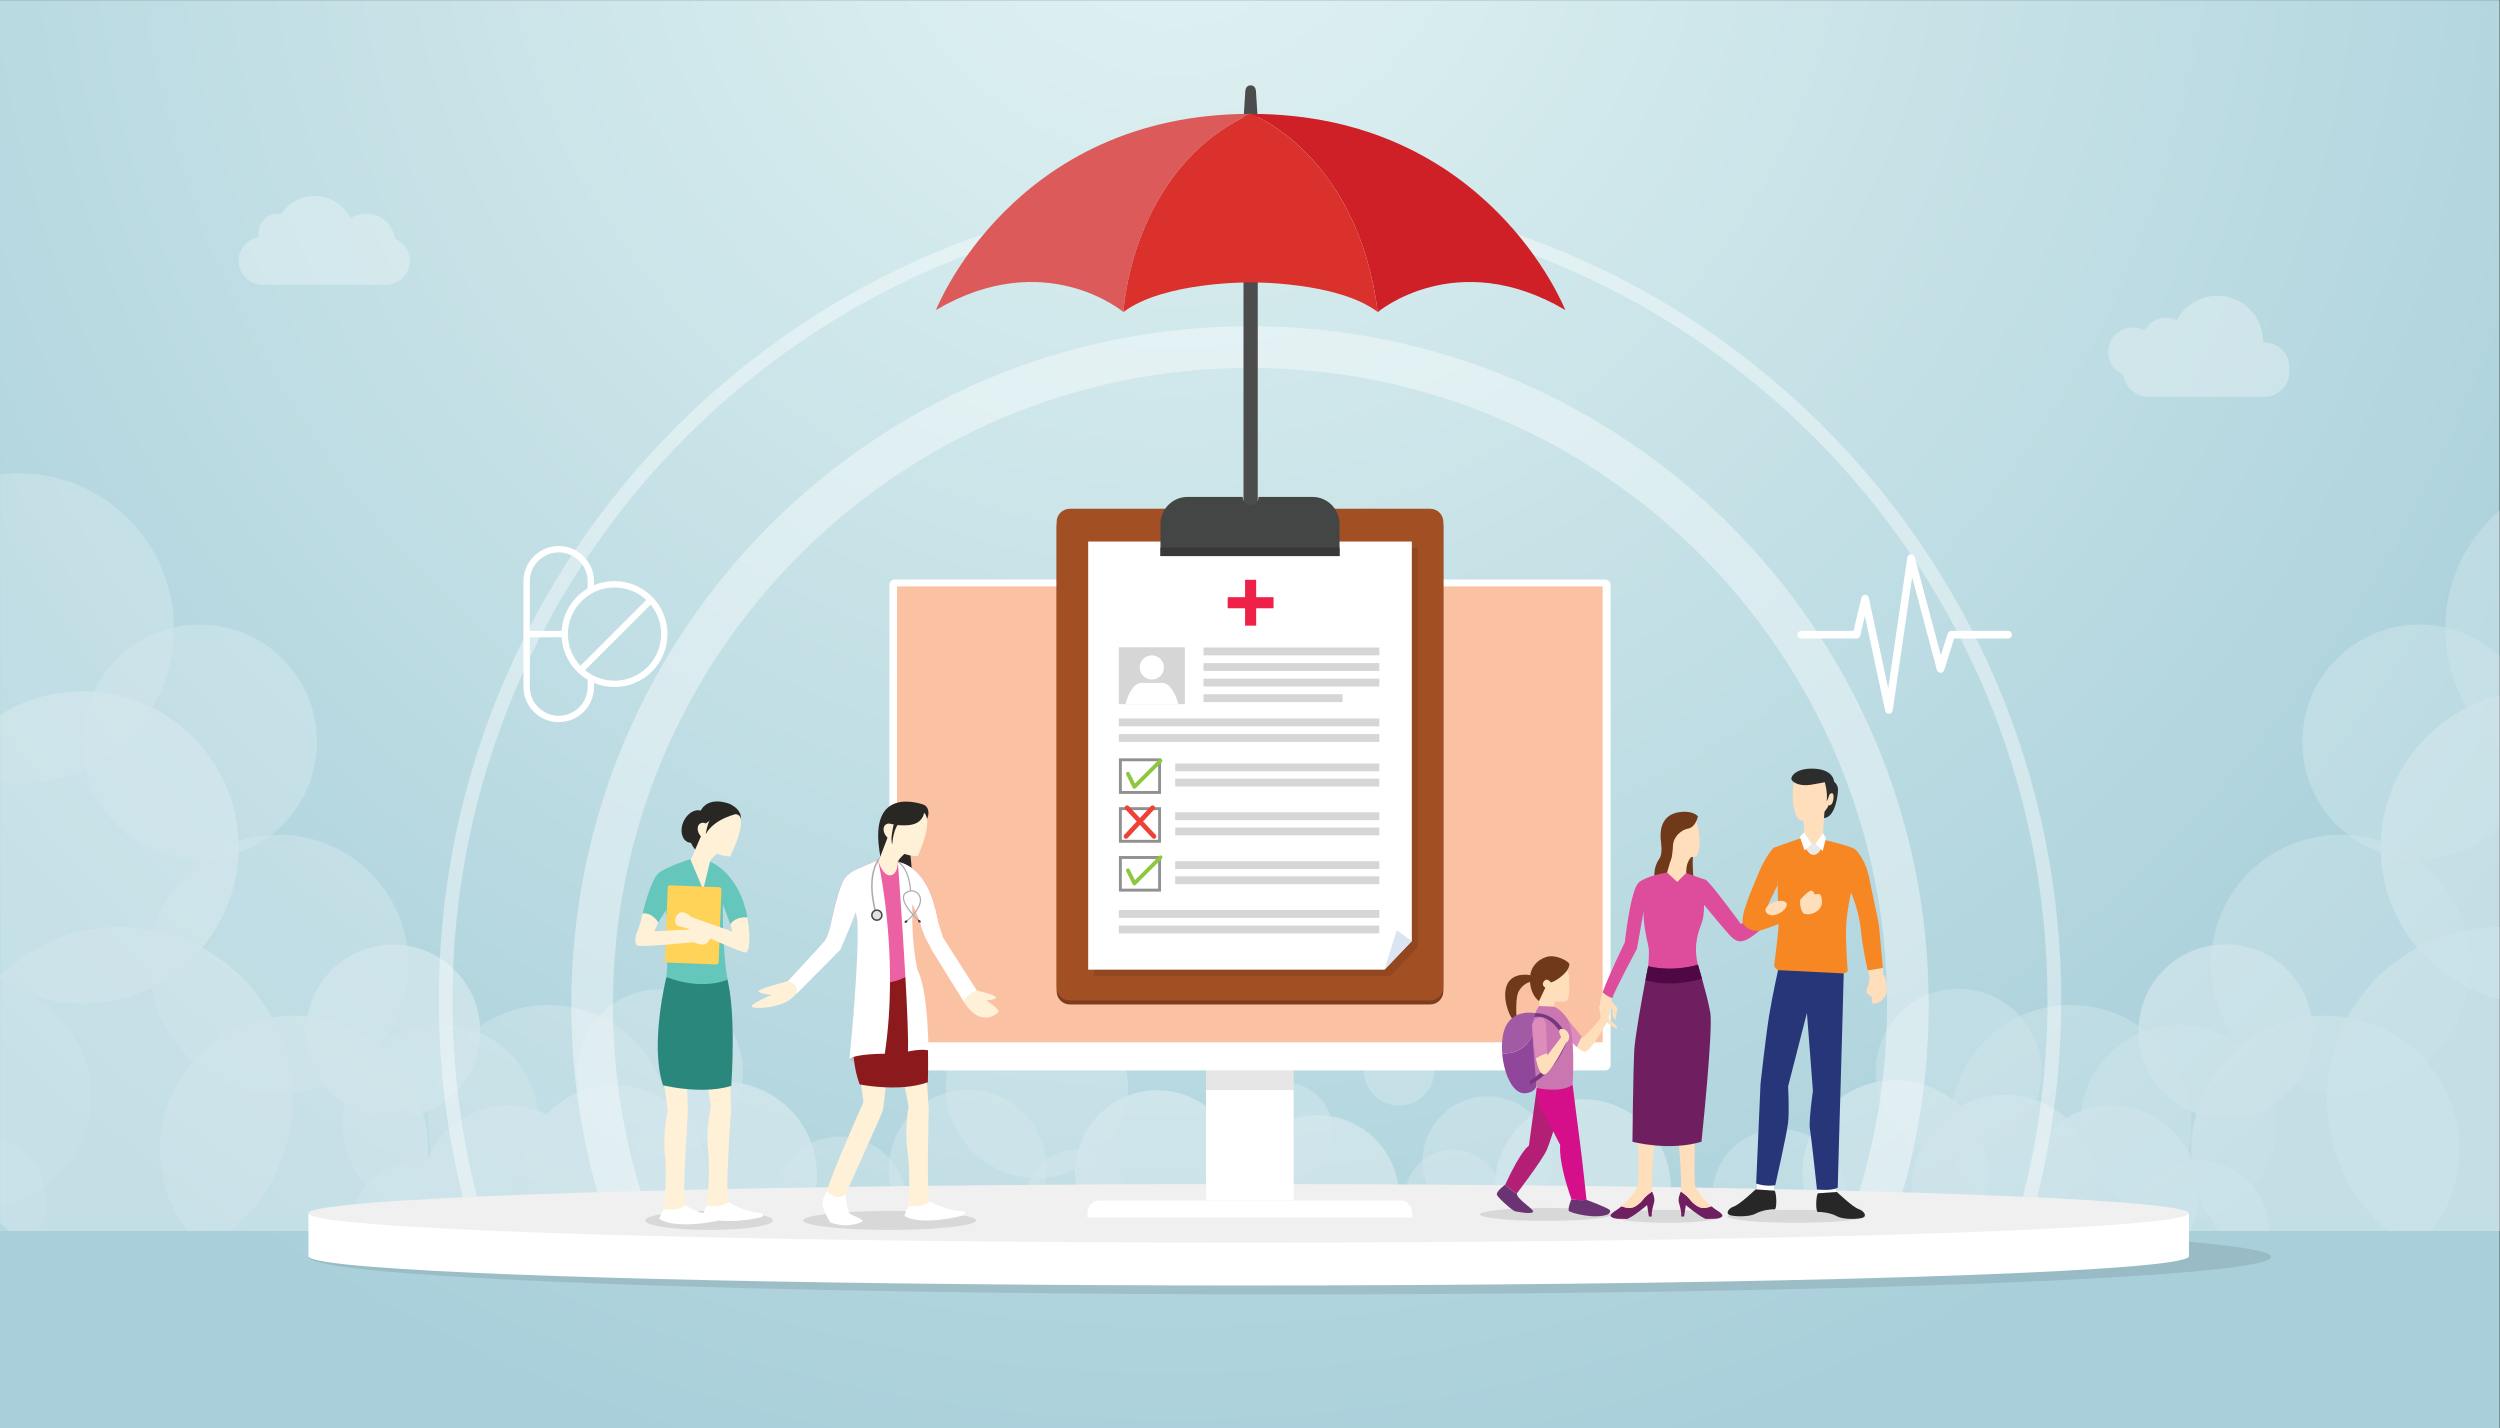 <svg xml:space="preserve" style="enable-background:new 0 0 3999.992 2285.33;" viewBox="0 0 3999.992 2285.33" y="0px" x="0px" xmlns:xlink="http://www.w3.org/1999/xlink" xmlns="http://www.w3.org/2000/svg" version="1.1">
<rect x="0" y="0" width="3999.992" height="2285.33" fill="#333333" stroke="none"/>
<g id="Layer_2">
	<g>
		
			<radialGradient gradientUnits="userSpaceOnUse" gradientTransform="matrix(1 0 0 1 0 0.026)" r="2684.176" cy="-225.851" cx="1878.736" id="SVGID_1_">
			<stop style="stop-color:#E2F3F3" offset="0"></stop>
			<stop style="stop-color:#A8CFDA" offset="1"></stop>
		</radialGradient>
		<rect height="2285.158" width="3999.338" style="fill:url(#SVGID_1_);" y="0.216" x="-0.001"></rect>
		<g style="opacity:0.4;">
			<g>
				<path d="M278.337,1005.843c0,46.233-12.619,89.513-34.611,126.595
					c-25.051,42.26-62.275,76.455-106.839,97.772c-32.444,15.518-68.782,24.21-107.146,24.21c-9.966,0-19.799-0.587-29.458-1.733
					V759c9.659-1.146,19.492-1.733,29.458-1.733c136.643,0,247.536,110.23,248.582,246.617
					C278.337,1004.537,278.337,1005.19,278.337,1005.843z" style="opacity:0.5;fill:#FFFFFF;"></path>
				<path d="M381.716,1355.871c0,2.78-0.047,5.546-0.14,8.305
					c-1.887,57.845-23.445,110.71-58.203,152.138c-22.198,26.476-49.796,48.28-81.094,63.711
					c-33.284,16.431-70.762,25.656-110.392,25.656c-28.151,0-55.216-4.659-80.467-13.245c-11.846-4.026-23.285-8.912-34.251-14.598
					c-5.766-2.979-11.399-6.179-16.885-9.592v-424.751c38.217-23.73,83.307-37.435,131.604-37.435c6.053,0,12.059,0.213,18.005,0.64
					c33.544,2.386,65.255,11.398,93.833,25.736c79.054,39.634,134.157,119.982,137.797,213.542
					C381.65,1349.259,381.716,1352.559,381.716,1355.871z" style="opacity:0.8;fill:#FFFFFF;"></path>
				<ellipse ry="187.665" rx="187.679" cy="1187.003" cx="319.565" style="opacity:0.5;fill:#FFFFFF;"></ellipse>
				<ellipse ry="207.149" rx="207.164" cy="1542.859" cx="446.119" style="opacity:0.5;fill:#FFFFFF;"></ellipse>
				<path d="M145.453,1751.88c0,60.218-29.231,113.616-74.275,146.772
					c-20.719,15.258-44.783,26.229-70.895,31.609v-356.761c5.733,1.18,11.366,2.633,16.885,4.339
					c11.992,3.706,23.458,8.619,34.251,14.598C107.49,1623.485,145.453,1683.25,145.453,1751.88z" style="opacity:0.5;fill:#FFFFFF;"></path>
				<path d="M467.865,1758.693c0,84.634-38.177,160.348-98.246,210.875H15.18
					c-5.126-4.302-10.097-8.799-14.897-13.473v-394.81c49.623-48.299,117.4-78.04,192.114-78.04c18.4,0,36.377,1.806,53.771,5.245
					c27.417,5.428,53.371,14.919,77.206,27.821c47.188,25.552,86.068,64.469,111.571,111.689v0.006
					c19.549,36.186,31.223,77.246,32.743,120.894C467.802,1752.145,467.865,1755.414,467.865,1758.693z" style="opacity:0.8;fill:#FFFFFF;"></path>
				<path d="M74.043,1922.909c0,16.787-4,32.643-11.109,46.659H0.283v-145.72
					c35.046,10.456,62.291,39.003,70.897,74.8C73.054,1906.431,74.043,1914.556,74.043,1922.909z" style="opacity:0.5;fill:#FFFFFF;"></path>
				<path d="M684.819,1839.522c0,4.548-0.143,9.062-0.423,13.542
					c-0.091,1.531-0.206,3.057-0.337,4.577c-1.526,18.273-5.343,35.889-11.166,52.567c-4.314,12.359-9.726,24.198-16.12,35.409
					c-4.766,8.354-10.074,16.353-15.886,23.953H299.854c-27.56-36.072-43.931-81.148-43.931-130.047
					c0-54.133,20.063-103.575,53.16-141.309c31.92-36.414,75.983-61.915,125.863-70.212c11.52-1.914,23.354-2.908,35.423-2.908
					c7.343,0,14.606,0.371,21.76,1.091c43.229,4.354,82.668,21.547,114.446,47.711c0.103,0.08,0.2,0.16,0.303,0.246
					c33.229,27.449,58.04,64.715,69.994,107.358C682.054,1799.953,684.819,1819.415,684.819,1839.522z" style="opacity:0.8;fill:#FFFFFF;"></path>
				
					<ellipse ry="156.752" rx="156.764" cy="1796.412" cx="704.974" style="opacity:0.5;fill:#FFFFFF;" transform="matrix(1 -0.001 0.001 1 -1.883 0.74)"></ellipse>
				
					<ellipse ry="139.325" rx="139.336" cy="1650.493" cx="629.349" style="opacity:0.8;fill:#FFFFFF;" transform="matrix(1 -0.001 0.001 1 -1.955 0.747)"></ellipse>
				<path d="M1070.893,1800.919c0,15.947-1.937,31.449-5.583,46.271
					c-7.989,32.478-24.2,61.721-46.303,85.399c-13.663,14.639-29.571,27.146-47.177,36.98H785.379c0,0.274,0,0.548-0.006,0.823
					c-0.497-0.274-0.994-0.549-1.491-0.823c-11.811-6.594-22.863-14.399-32.977-23.244c-26.366-23.027-46.411-53.116-57.189-87.313
					c-1.674-5.314-3.126-10.725-4.343-16.227c-2.983-13.479-4.554-27.489-4.554-41.865c0-7.845,0.469-15.587,1.383-23.187v-0.006
					c6.234-52.087,33.211-97.792,72.434-128.636c3.183-2.497,6.446-4.902,9.789-7.205c31.097-21.438,68.794-33.992,109.428-33.992
					c28.891,0,56.303,6.348,80.909,17.724c54.886,25.37,95.84,75.754,108.234,136.527v0.006
					C1069.55,1774.675,1070.893,1787.64,1070.893,1800.919z" style="opacity:0.5;fill:#FFFFFF;"></path>
				<path d="M1307.064,1879.77c0,33.729-11.217,64.841-30.126,89.799h-237.451
					c-8.48-11.193-15.411-23.627-20.48-36.98c-6.234-16.416-9.646-34.22-9.646-52.819c0-13.53,1.806-26.638,5.189-39.094
					c8.577-31.592,27.297-59.007,52.446-78.531c25.194-19.564,56.846-31.215,91.217-31.215c10.097,0,19.966,1.006,29.497,2.92
					c51.137,10.279,92.794,46.768,110.366,94.85C1303.887,1844.624,1307.064,1861.828,1307.064,1879.77z" style="opacity:0.8;fill:#FFFFFF;"></path>
				<path d="M1131.87,1885.05c0,31.392-9.72,60.515-26.314,84.519H860.482
					c-16.566-23.964-26.28-53.019-26.314-84.348v-0.171c0-32.163,10.206-61.944,27.554-86.285
					c3.92-5.502,8.206-10.725,12.817-15.633c14.789-15.736,32.96-28.249,53.354-36.38c17.051-6.799,35.651-10.542,55.126-10.542
					c31.154,0,60.074,9.571,83.977,25.935v0.006c24.383,16.685,43.549,40.443,54.543,68.315
					C1128.207,1847.367,1131.87,1865.782,1131.87,1885.05z" style="opacity:0.8;fill:#FFFFFF;"></path>
				<path d="M785.379,1969.569c0,0.274,0,0.548-0.006,0.823
					c-0.497-0.274-0.994-0.549-1.491-0.823H560.385c0-27.044,9.549-51.859,25.457-71.263c20.628-25.164,51.96-41.22,87.04-41.22
					c3.263,0,6.491,0.137,9.68,0.411c0.503,0.04,1,0.086,1.497,0.143c3.263,0.314,6.486,0.777,9.657,1.371
					c40.469,7.577,73.303,36.82,86,75.223C783.391,1945.348,785.379,1957.227,785.379,1969.569z" style="opacity:0.8;fill:#FFFFFF;"></path>
				<path d="M952.75,1908.739c0,21.804-4.989,42.437-13.88,60.83H785.379
					c0,0.274,0,0.548-0.006,0.823c-0.497-0.274-0.994-0.549-1.491-0.823h-97.12c-2.874-5.937-5.337-12.108-7.354-18.479
					c-4.097-12.913-6.371-26.644-6.514-40.883c-0.011-0.491-0.011-0.977-0.011-1.468c0-18.09,3.434-35.374,9.68-51.242
					c0.589-1.491,1.2-2.971,1.834-4.434c1.52-3.503,3.183-6.931,4.977-10.279c23.571-44.02,70.011-73.966,123.44-73.966
					c16.771,0,32.851,2.948,47.754,8.365c4.783,1.731,9.446,3.72,13.971,5.948C920.87,1805.936,952.75,1853.612,952.75,1908.739z" style="opacity:0.8;fill:#FFFFFF;"></path>
				
					<ellipse ry="132.477" rx="132.487" cy="1714.997" cx="1056.553" style="opacity:0.5;fill:#FFFFFF;" transform="matrix(1 -0.001 0.001 1 -2.122 1.309)"></ellipse>
				<path d="M1451.384,1926.235c0,7.331-0.731,14.496-2.131,21.416
					c-1.537,7.628-3.886,14.964-6.943,21.918h-197.177c-5.84-13.262-9.08-27.918-9.08-43.334c0-43.139,25.377-80.36,62.023-97.535
					c13.857-6.497,29.326-10.125,45.646-10.125c31.52,0,59.88,13.547,79.571,35.134c15.8,17.33,26.017,39.837,27.806,64.675
					C1451.287,1920.978,1451.384,1923.595,1451.384,1926.235z" style="opacity:0.5;fill:#FFFFFF;"></path>
				<path d="M1525.938,1969.569h-124.143c3.291-19.719,15.76-36.334,32.869-45.311
					c5.103-2.68,10.623-4.68,16.434-5.874c4.126-0.851,8.394-1.297,12.766-1.297
					C1495.064,1917.087,1520.967,1939.788,1525.938,1969.569z" style="opacity:0.5;fill:#FFFFFF;"></path>
			</g>
			<g>
				<path d="M3999.997,816.558v378.571c-20.879-17.791-38.777-38.974-52.843-62.691
					c-21.985-37.081-34.604-80.361-34.604-126.595c0-0.653,0-1.307,0.013-1.96C3913.136,928.861,3946.947,861.758,3999.997,816.558z" style="opacity:0.5;fill:#FFFFFF;"></path>
				<path d="M3947.154,1132.438c16.639-8.345,34.337-14.884,52.843-19.364v485.595
					c-17.965-4.346-35.177-10.638-51.39-18.644c-31.297-15.431-58.896-37.234-81.094-63.711
					c-34.758-41.427-56.316-94.293-58.202-152.131c-0.094-2.76-0.14-5.532-0.14-8.312c0-3.313,0.067-6.612,0.193-9.892
					C3813.003,1252.427,3868.099,1172.079,3947.154,1132.438z" style="opacity:0.8;fill:#FFFFFF;"></path>
				<path d="M3999.997,1050.39v273.226c-33.598,31.655-78.868,51.052-128.677,51.052
					c-1.913,0-3.82-0.027-5.72-0.087c-19.678-0.587-38.59-4.206-56.289-10.399c-18.899-6.612-36.417-16.164-52.01-28.102
					c-44.783-34.295-73.661-88.314-73.661-149.078c0-103.645,84.028-187.665,187.68-187.665c14.173,0,27.978,1.573,41.244,4.546
					C3945.94,1011.369,3975.958,1027.74,3999.997,1050.39z" style="opacity:0.5;fill:#FFFFFF;"></path>
				<ellipse ry="207.149" rx="207.164" cy="1542.859" cx="3744.766" style="opacity:0.5;fill:#FFFFFF;"></ellipse>
				<path d="M3999.999,1483.252v486.317h-178.731c-60.069-50.528-98.246-126.242-98.246-210.875
					c0-3.28,0.063-6.548,0.171-9.793c1.52-43.648,13.2-84.708,32.749-120.894c25.497-47.219,64.383-86.142,111.571-111.694
					c23.84-12.902,49.789-22.398,77.206-27.821h0.006c17.388-3.44,35.366-5.245,53.765-5.245
					C3998.988,1483.246,3999.496,1483.246,3999.999,1483.252z" style="opacity:0.8;fill:#FFFFFF;"></path>
				<path d="M3934.959,1839.522c0,48.899-16.371,93.976-43.932,130.047H3550
					c-5.806-7.599-11.12-15.599-15.88-23.953c-6.4-11.211-11.812-23.05-16.126-35.409c-5.823-16.679-9.64-34.295-11.166-52.567
					c-0.131-1.52-0.246-3.046-0.337-4.577c-0.28-4.48-0.423-8.994-0.423-13.542c0-20.107,2.766-39.568,7.949-58.024
					c11.954-42.643,36.766-79.908,69.994-107.358c0.097-0.086,0.2-0.166,0.303-0.246c31.777-26.164,71.217-43.357,114.446-47.711
					c7.154-0.72,14.411-1.091,21.754-1.091c12.069,0,23.903,0.994,35.428,2.914c49.88,8.291,93.943,33.797,125.863,70.212
					C3914.896,1735.947,3934.959,1785.394,3934.959,1839.522z" style="opacity:0.8;fill:#FFFFFF;"></path>
				
					<ellipse ry="156.764" rx="156.752" cy="1796.412" cx="3485.911" style="opacity:0.5;fill:#FFFFFF;" transform="matrix(0.001 -1 1 0.001 1685.823 5280.427)"></ellipse>
				
					<ellipse ry="139.336" rx="139.325" cy="1650.493" cx="3561.536" style="opacity:0.8;fill:#FFFFFF;" transform="matrix(0.001 -1 1 0.001 1906.844 5210.08)"></ellipse>
				<path d="M3506.068,1800.919c0,14.376-1.571,28.386-4.554,41.865
					c-1.217,5.502-2.669,10.913-4.343,16.227c-10.777,34.197-30.823,64.286-57.194,87.313c-10.114,8.845-21.166,16.65-32.977,23.244
					c-0.491,0.274-0.989,0.548-1.486,0.817c-0.006-0.269-0.006-0.543-0.006-0.817h-186.451
					c-17.948-10.022-34.131-22.821-47.96-37.826c-21.708-23.524-37.628-52.459-45.526-84.554
					c-3.646-14.822-5.583-30.323-5.583-46.271c0-7.16,0.389-14.228,1.149-21.181c0.743-6.794,1.834-13.485,3.263-20.05
					c12.989-59.67,53.572-109.043,107.72-134.07c24.606-11.376,52.017-17.724,80.908-17.724c40.634,0,78.337,12.553,109.434,33.997
					c3.343,2.297,6.6,4.703,9.783,7.199c39.229,30.843,66.206,76.548,72.44,128.636v0.006
					C3505.6,1785.331,3506.068,1793.074,3506.068,1800.919z" style="opacity:0.5;fill:#FFFFFF;"></path>
				<path d="M3181.525,1876.913c0,19.359-3.697,37.86-10.428,54.83
					c-5.44,13.73-12.868,26.455-21.926,37.826h-233c-20.251-25.427-32.354-57.63-32.354-92.656c0-20.941,4.326-40.877,12.137-58.95
					c19.023-44.054,58.714-77.091,106.857-86.896c9.652-1.96,19.635-2.994,29.863-2.994c34.6,0,66.446,11.811,91.726,31.615
					c4.177,3.268,8.171,6.759,11.971,10.451c19.486,18.919,33.806,43.128,40.651,70.309
					C3179.966,1852.115,3181.525,1864.331,3181.525,1876.913z" style="opacity:0.8;fill:#FFFFFF;"></path>
				<path d="M3356.72,1900.723c0,24.838-6.086,48.259-16.852,68.846h-264
					c-10.766-20.587-16.851-44.008-16.851-68.846c0-24.193,5.771-47.036,16.011-67.229c10.863-21.416,26.749-39.848,46.109-53.756
					c4.863-3.491,9.954-6.702,15.234-9.599c21.217-11.639,45.583-18.261,71.497-18.261c17.852,0,34.96,3.143,50.817,8.908h0.006
					c17.537,6.365,33.537,15.936,47.292,28.009c9.211,8.068,17.411,17.267,24.394,27.364c0,0,0,0.006,0.006,0.006
					c13.583,19.65,22.572,42.717,25.389,67.663v0.006C3356.4,1889.375,3356.72,1895.009,3356.72,1900.723z" style="opacity:0.8;fill:#FFFFFF;"></path>
				<path d="M3630.497,1969.569H3407c-0.491,0.274-0.989,0.548-1.486,0.817
					c-0.006-0.269-0.006-0.543-0.006-0.817c0-12.342,1.989-24.221,5.663-35.334c12.698-38.403,45.531-67.646,86-75.223
					c3.177-0.594,6.395-1.057,9.657-1.371c0.497-0.057,0.994-0.103,1.497-0.143c3.188-0.274,6.417-0.411,9.68-0.411
					c35.08,0,66.406,16.056,87.034,41.22C3620.948,1917.71,3630.497,1942.525,3630.497,1969.569z" style="opacity:0.8;fill:#FFFFFF;"></path>
				<path d="M3518.006,1908.739c0,0.491,0,0.977-0.012,1.468
					c-0.143,14.239-2.417,27.969-6.514,40.883c-2.017,6.371-4.48,12.542-7.354,18.479H3407c-0.491,0.274-0.989,0.548-1.486,0.817
					c-0.006-0.269-0.006-0.543-0.006-0.817h-153.491c-8.891-18.393-13.88-39.026-13.88-60.83c0-50.91,27.194-95.473,67.846-119.945
					c7.663-4.622,15.805-8.525,24.337-11.616c14.903-5.411,30.983-8.359,47.749-8.359c53.434,0,99.874,29.946,123.446,73.966
					c1.794,3.348,3.457,6.777,4.977,10.279c0.635,1.463,1.246,2.943,1.834,4.434
					C3514.571,1873.365,3518.006,1890.649,3518.006,1908.739z" style="opacity:0.8;fill:#FFFFFF;"></path>
				
					<ellipse ry="132.487" rx="132.477" cy="1714.997" cx="3134.332" style="opacity:0.5;fill:#FFFFFF;" transform="matrix(0.001 -1 1 0.001 1415.437 4847.193)"></ellipse>
				<path d="M2954.834,1913.956c0,20.353-5.646,39.385-15.463,55.613H2754.96
					c-9.817-16.227-15.463-35.26-15.463-55.613c0-1.286,0.023-2.566,0.069-3.834c2.017-57.681,49.423-103.821,107.6-103.821
					c17.56,0,34.143,4.205,48.788,11.662C2930.897,1835.75,2954.834,1872.056,2954.834,1913.956z" style="opacity:0.5;fill:#FFFFFF;"></path>
				<path d="M2789.915,1969.569h-125.788c1.171-33.723,28.88-60.698,62.891-60.698
					c4.297,0,8.491,0.428,12.549,1.251C2767.606,1915.796,2788.892,1940.108,2789.915,1969.569z" style="opacity:0.5;fill:#FFFFFF;"></path>
			</g>
			<g>
				<path d="M1674.498,1869.708c0,4.845-0.274,9.634-0.806,14.336
					c-2.851,25.192-13.126,48.133-28.583,66.583c-5.863,6.999-12.474,13.353-19.708,18.941h-154.023
					c-8.246-6.371-15.68-13.736-22.126-21.918c-5.674-7.205-10.577-15.045-14.589-23.392c-7.932-16.507-12.377-35.009-12.377-54.55
					c0-5.417,0.343-10.759,1.006-15.999c6.377-50.379,42.491-91.496,90.2-105.203c11.08-3.183,22.788-4.891,34.897-4.891
					c64.828,0,118.234,48.91,125.308,111.843C1674.23,1860.137,1674.498,1864.891,1674.498,1869.708z" style="opacity:0.5;fill:#FFFFFF;"></path>
				<ellipse ry="145.832" rx="145.843" cy="1738.946" cx="1659.027" style="opacity:0.5;fill:#FFFFFF;"></ellipse>
				<path d="M1983.624,1876.147c0,15.016-2.514,29.449-7.149,42.894
					c-6.617,19.25-17.583,36.483-31.72,50.528h-185.748c-24-23.855-38.863-56.904-38.863-93.421c0-1.606,0.029-3.206,0.086-4.8
					c0.394-10.988,2.131-21.633,5.057-31.775c11.412-39.557,40.869-71.469,78.88-86.245c14.794-5.754,30.886-8.908,47.714-8.908
					c71.474,0,129.657,56.916,131.686,127.887C1983.607,1873.582,1983.624,1874.862,1983.624,1876.147z" style="opacity:0.8;fill:#FFFFFF;"></path>
				<path d="M1804.87,1921.961c0,17.736-5.6,34.163-15.131,47.608h-134.623
					c-4.114-5.805-7.497-12.165-10.006-18.941c-3.314-8.931-5.125-18.587-5.125-28.666c0-13.513,3.251-26.272,9.017-37.529
					c5.88-11.479,14.377-21.398,24.697-28.975c13.651-10.016,30.503-15.936,48.731-15.936c0.954,0,1.909,0.017,2.857,0.051
					c11.263,0.383,21.949,3.023,31.623,7.485C1785.218,1860.109,1804.87,1888.741,1804.87,1921.961z" style="opacity:0.5;fill:#FFFFFF;"></path>
				<path d="M2238.509,1915.087c0,19.439-4.234,37.894-11.829,54.482h-238.434
					c-7.08-15.462-11.234-32.54-11.771-50.528c-0.04-1.314-0.057-2.634-0.057-3.954c0-14.976,2.514-29.369,7.149-42.78
					c2.034-5.914,4.491-11.633,7.326-17.13c21.748-42.237,65.783-71.126,116.571-71.126c7.263,0,14.394,0.589,21.337,1.726
					C2191.029,1795.971,2238.509,1849.984,2238.509,1915.087z" style="opacity:0.8;fill:#FFFFFF;"></path>
				<ellipse ry="78.086" rx="78.092" cy="1809.881" cx="2054.508" style="opacity:0.5;fill:#FFFFFF;"></ellipse>
				<path d="M2401.429,1916.441c0,8.371-1.337,16.422-3.806,23.964
					c-2.388,7.274-5.828,14.073-10.137,20.21c-2.234,3.171-4.691,6.16-7.36,8.954h-111.223
					c-13.194-13.81-21.303-32.518-21.303-53.127c0-23.69,10.714-44.882,27.56-58.99c13.354-11.188,30.566-17.924,49.354-17.924
					c29.731,0,55.526,16.873,68.32,41.563C2398.326,1891.672,2401.429,1903.694,2401.429,1916.441z" style="opacity:0.5;fill:#FFFFFF;"></path>
				<path d="M2673.269,1899.625c0,25.461-6.76,49.339-18.577,69.943h-244.491
					c-2.177-3.788-4.177-7.685-5.994-11.685c-2.566-5.64-4.771-11.473-6.583-17.479c-3.903-12.908-6-26.598-6-40.78
					c0-6.285,0.412-12.473,1.211-18.536c5.303-40.363,27.709-75.343,59.697-97.421c22.703-15.679,50.24-24.855,79.914-24.855
					C2610.217,1758.813,2673.269,1821.854,2673.269,1899.625z" style="opacity:0.8;fill:#FFFFFF;"></path>
			</g>
			
				<ellipse ry="103.879" rx="103.871" cy="1857.083" cx="2379.039" style="opacity:0.5;fill:#FFFFFF;" transform="matrix(0.002 -1 1 0.002 518.229 4233.208)"></ellipse>
			
				<ellipse ry="56.571" rx="56.566" cy="1712.221" cx="2238.511" style="opacity:0.5;fill:#FFFFFF;" transform="matrix(0.003 -1 1 0.003 519.789 3945.746)"></ellipse>
		</g>
	</g>
	<g>
		<path d="M3271.602,1339.048c-17.053-83.347-42.5-165.32-75.64-243.66
			c-32.527-76.913-72.793-151.093-119.673-220.487c-46.427-68.727-99.753-133.353-158.487-192.087
			c-58.733-58.733-123.36-112.053-192.087-158.487c-69.393-46.88-143.573-87.147-220.486-119.673
			c-78.333-33.133-160.313-58.58-243.653-75.64c-85.513-17.493-173.52-26.367-261.58-26.367c-88.06,0-176.067,8.873-261.573,26.367
			c-83.34,17.06-165.32,42.507-243.66,75.64c-76.913,32.527-151.093,72.793-220.48,119.673
			c-68.727,46.433-133.36,99.753-192.093,158.487c-58.733,58.733-112.053,123.36-158.487,192.087
			c-46.88,69.393-87.14,143.573-119.673,220.487c-33.133,78.34-58.58,160.313-75.633,243.66
			c-17.5,85.507-26.373,173.513-26.373,261.573s8.873,176.067,26.373,261.573c3.66,17.88,7.707,35.7,12.127,53.427
			c4.353,17.453,9.08,34.827,14.167,52.093c7.673,0.353,15.5,0.7,23.467,1.047c-5.413-17.893-10.427-35.96-15.047-54.173
			c-25.527-100.473-39.087-205.667-39.087-313.967c0-703.573,572.4-1275.973,1275.973-1275.973s1275.973,572.4,1275.973,1275.973
			c0,108.36-13.58,213.607-39.127,314.133c-4.594,18.1-9.58,36.047-14.954,53.826c7.974-0.347,15.8-0.693,23.474-1.047
			c5.047-17.147,9.74-34.4,14.066-51.733c4.44-17.787,8.5-35.667,12.174-53.607c17.493-85.507,26.367-173.513,26.367-261.573
			S3289.095,1424.555,3271.602,1339.048z" style="opacity:0.4;fill:#FFFFFF;"></path>
	</g>
	<g style="opacity:0.4;">
		<path d="M3063.882,1389.075c-14.267-69.74-35.567-138.34-63.287-203.893
			c-27.22-64.353-60.913-126.42-100.133-184.473c-38.84-57.5-83.453-111.56-132.587-160.693
			c-49.126-49.133-103.193-93.747-160.693-132.587c-58.053-39.22-120.12-72.913-184.473-100.127
			c-65.553-27.727-134.153-49.027-203.893-63.293c-71.54-14.64-145.16-22.06-218.82-22.06c-73.66,0-147.28,7.42-218.82,22.06
			c-69.74,14.267-138.34,35.567-203.887,63.293c-64.353,27.213-126.427,60.907-184.48,100.127
			c-57.493,38.84-111.56,83.453-160.693,132.587c-49.133,49.133-93.74,103.193-132.587,160.693
			c-39.22,58.053-72.907,120.12-100.127,184.473c-27.727,65.553-49.02,134.153-63.293,203.893
			c-14.64,71.54-22.06,145.16-22.06,218.82s7.42,147.28,22.06,218.82c5.56,27.16,12.18,54.147,19.84,80.847
			c6.58,22.973,13.927,45.733,22.02,68.207c23.38,0.673,47.447,1.32,72.167,1.947c-9.227-23.62-17.6-47.66-25.073-72.093
			c-28.827-94.22-44.347-194.193-44.347-297.726c0-562.033,457.247-1019.279,1019.279-1019.279s1019.279,457.247,1019.279,1019.279
			c0,103.567-15.527,203.58-44.373,297.827c-7.46,24.367-15.807,48.34-25.007,71.893c24.727-0.633,48.793-1.287,72.173-1.96
			c8.06-22.4,15.38-45.08,21.94-67.98c7.673-26.74,14.307-53.767,19.873-80.96c14.64-71.54,22.06-145.16,22.06-218.82
			S3078.522,1460.615,3063.882,1389.075z" style="fill:#FFFFFF;"></path>
	</g>
</g>
<g id="Objects">
	<g>
		<path d="M2000.998,202.715L2000.998,202.715c-6.272,0-11.403-5.132-11.403-11.403l2.769-43.332
			c0-6.272,2.363-11.403,8.635-11.403l0,0c6.272,0,8.635,5.132,8.635,11.403l2.769,43.332
			C2012.401,197.583,2007.27,202.715,2000.998,202.715z" style="fill:#4C4C4D;"></path>
		<path d="M2000.998,999.268L2000.998,999.268c-6.272,0-11.403-5.131-11.403-11.403V246.211
			c0-6.272,5.132-11.403,11.403-11.403l0,0c6.272,0,11.403,5.132,11.403,11.403v741.653
			C2012.401,994.136,2007.27,999.268,2000.998,999.268z" style="fill:#4C4C4D;"></path>
		<path d="M2000.997,182.186c-191.919,88.296-203.492,317.091-203.492,317.091
			s-125.581-105.967-299.925-3.273C1498.057,494.782,1620.906,182.186,2000.997,182.186z" style="fill:#DC5A5A;"></path>
		<path d="M2504.413,496.004c-174.34-102.693-299.922,3.273-299.922,3.273
			c-33.249-255.214-203.495-317.091-203.495-317.091C2381.087,182.186,2503.936,494.782,2504.413,496.004z" style="fill:#D02027;"></path>
		<path d="M2204.491,499.277c-64.562-49.033-203.495-47.4-203.495-47.4s-138.929-1.633-203.492,47.4
			c0,0,11.573-228.794,203.492-317.091C2000.997,182.186,2171.243,244.063,2204.491,499.277z" style="fill:#DA312C;"></path>
		<g>
			<path d="M2012.66,906.292c2.053,0,3.718,1.664,3.718,3.718v136.281c0,21.183-8.297,41.146-23.361,56.21
				c-15.065,15.065-35.027,23.361-56.21,23.361c-21.183,0-41.146-8.297-56.21-23.361c-15.065-15.065-23.358-35.027-23.358-56.21
				v-38.088c0-8.579,7.025-15.521,15.64-15.379c8.436,0.138,15.123,7.196,15.123,15.633v37.835c0,26.961,21.97,48.885,48.946,48.809
				c26.979-0.076,48.668-22.302,48.668-49.281V910.01c0-2.053,1.665-3.718,3.718-3.718H2012.66z" style="fill:#A96C30;"></path>
		</g>
	</g>
	<g>
		<ellipse ry="60.135" rx="1570.041" cy="2010.963" cx="2063.601" style="opacity:0.1;"></ellipse>
		<rect height="68.585" width="3008.769" style="fill:#FFFFFF;" y="1941.34" x="493.56"></rect>
		<path d="M3502.33,2009.925c0,3.218-10.42,6.358-30.264,9.395
			c-139.705,21.365-746.601,37.444-1474.121,37.444c-636.528,0-1180.726-12.308-1400.459-29.697
			c-67.082-5.307-103.925-11.089-103.925-17.141c0-6.064,37.075-11.867,104.551-17.186
			c220.14-17.367,763.913-29.652,1399.834-29.652c726.919,0,1333.415,16.046,1473.777,37.388
			C3491.791,2003.534,3502.33,2006.685,3502.33,2009.925z" style="fill:#FFFFFF;"></path>
		<path d="M3502.328,1941.341c0,3.22-10.42,6.353-30.26,9.393c-6.687,1.02-14.433,2.033-23.22,3.027
			c-9.833,1.12-20.96,2.213-33.32,3.293c-19.894,1.747-42.993,3.433-69.08,5.073c-24.167,1.513-50.9,2.987-80.02,4.407
			c-6.887,0.333-13.913,0.667-21.066,1c-7.673,0.353-15.5,0.7-23.474,1.047c-58.906,2.56-125.899,4.933-199.82,7.073
			c-23.38,0.673-47.447,1.327-72.173,1.96c-259.313,6.6-590.766,10.567-951.953,10.567c-359.26,0-689.113-3.92-947.806-10.467
			c-24.72-0.627-48.787-1.273-72.167-1.947c-63.8-1.833-122.487-3.833-175.333-5.987c-8.307-0.333-16.467-0.68-24.48-1.02
			c-7.967-0.347-15.793-0.693-23.467-1.047c-11-0.5-21.7-1.007-32.087-1.527c-24.867-1.227-47.933-2.5-69.087-3.807
			c-11.707-0.727-22.827-1.46-33.34-2.207c-7.907-0.56-15.473-1.12-22.693-1.693c-67.08-5.307-103.92-11.087-103.92-17.14
			c0-6.067,37.073-11.867,104.547-17.187c7.173-0.567,14.687-1.127,22.533-1.68c10.54-0.746,21.68-1.48,33.407-2.2
			c21.2-1.313,44.313-2.587,69.22-3.82c5.66-0.28,11.407-0.56,17.253-0.833c7.38-0.347,14.913-0.693,22.587-1.033
			c13.027-0.587,26.48-1.153,40.333-1.72c46.493-1.887,97.493-3.66,152.507-5.307c22.387-0.673,45.433-1.32,69.113-1.94
			c262.3-6.94,601.913-11.12,972.879-11.12c372.9,0,714.113,4.227,976.959,11.22c23.687,0.627,46.733,1.28,69.107,1.953
			c71.487,2.153,136.14,4.527,192.833,7.08c7.673,0.346,15.2,0.7,22.586,1.047c2.107,0.107,4.2,0.207,6.28,0.307
			c29.174,1.42,55.953,2.887,80.18,4.407c26.14,1.633,49.293,3.327,69.24,5.067c12.4,1.08,23.553,2.18,33.413,3.293
			c8.76,0.993,16.5,2,23.18,3.013C3491.788,1934.948,3502.328,1938.101,3502.328,1941.341z" style="fill:#F0F0F0;"></path>
	</g>
	<path d="M632.049,382.069c-3.075-22.699-22.528-40.197-46.071-40.197
		c-9.238,0-17.846,2.694-25.083,7.339c-10.581-21.088-32.398-35.563-57.599-35.563c-22.331,0-42.006,11.366-53.561,28.628
		c-1.632-0.264-3.306-0.404-5.013-0.404c-17.186,0-31.119,13.932-31.119,31.119c0,2.254,0.242,4.451,0.697,6.569
		c-18.373,2.739-32.585,18.683-32.585,37.788l0,0c0,21.013,17.192,38.205,38.205,38.205h197.508
		c21.013,0,38.205-17.192,38.205-38.205l0,0C655.634,401.506,645.862,387.838,632.049,382.069z" style="opacity:0.3;fill:#FFFFFF;"></path>
	<path d="M3622.899,547.804h-1.844c0.007-0.412,0.016-0.823,0.016-1.237
		c0-40.535-32.86-73.395-73.395-73.395c-28.054,0-52.427,15.742-64.78,38.872c-5.084-2.385-10.756-3.724-16.742-3.724
		c-15.003,0-28.051,8.368-34.733,20.692c-5.672-3.175-12.208-4.992-19.17-4.992c-21.714,0-39.316,17.602-39.316,39.316
		c0,16.515,10.188,30.643,24.617,36.465c2.528,19.711,19.483,35.073,39.853,35.073h185.495c22.098,0,40.178-18.08,40.178-40.178
		v-6.714C3663.077,565.884,3644.997,547.804,3622.899,547.804z" style="opacity:0.3;fill:#FFFFFF;"></path>
	<g>
		<path d="M3022.259,1142.123c-2.875,0-5.367-2.004-5.97-4.831l-32.456-151.695l-7.377,31.299
			c-0.65,2.755-3.113,4.706-5.946,4.706h-88.345c-3.376,0-6.107-2.732-6.107-6.107c0-3.376,2.731-6.107,6.107-6.107h83.508
			l12.507-53.026c0.65-2.761,3.113-4.706,5.946-4.706c0.018,0,0.042,0,0.065,0c2.857,0.03,5.308,2.034,5.905,4.831l31.025,145.004
			l30.5-209.355c0.417-2.869,2.791-5.046,5.69-5.213c2.773-0.125,5.511,1.724,6.256,4.527l41.796,156.979l10.932-34.764
			c0.799-2.547,3.161-4.276,5.827-4.276h90.85c3.375,0,6.107,2.732,6.107,6.107c0,3.376-2.732,6.107-6.107,6.107H3126.6
			l-15.9,50.563c-0.817,2.594-2.91,4.485-5.964,4.276c-2.714-0.06-5.063-1.908-5.767-4.539l-39.553-148.564l-31.115,213.56
			c-0.423,2.922-2.886,5.123-5.839,5.219C3022.39,1142.123,3022.324,1142.123,3022.259,1142.123z" style="fill:#FFFFFF;"></path>
	</g>
	<g>
		<g>
			<g>
				<path d="M983.221,939.954c41.182,0,74.566,33.384,74.566,74.565c0,41.181-33.384,74.565-74.566,74.565
					c-41.181,0-74.565-33.384-74.565-74.565C908.656,973.338,942.04,939.954,983.221,939.954L983.221,939.954z M983.221,929.751
					c-46.742,0-84.769,38.028-84.769,84.769c0,46.741,38.027,84.769,84.769,84.769c46.742,0,84.77-38.027,84.77-84.769
					C1067.991,967.778,1029.963,929.751,983.221,929.751L983.221,929.751z" style="fill:#FFFFFF;"></path>
			</g>
			<g>
				
					<rect height="10.202" width="156.1" style="fill:#FFFFFF;" transform="matrix(0.707 -0.707 0.707 0.707 -431.997 993.466)" y="1013.098" x="905.17"></rect>
			</g>
		</g>
		<g>
			<g>
				<path d="M893.938,1155.43c-31.114,0-56.428-25.359-56.428-56.528V930.137
					c0-31.168,25.314-56.527,56.428-56.527c14.926,0,29.101,5.889,39.912,16.576c10.722,10.727,16.616,24.911,16.616,39.952v11.917
					c0,2.82-2.282,5.102-5.102,5.102s-5.102-2.282-5.102-5.102v-11.917c0-12.321-4.833-23.939-13.606-32.718
					c-8.868-8.769-20.492-13.606-32.718-13.606c-25.489,0-46.224,20.781-46.224,46.324v168.766
					c0,25.544,20.736,46.324,46.224,46.324c25.543,0,46.324-20.781,46.324-46.324v-9.815c0-2.82,2.282-5.102,5.102-5.102
					s5.102,2.282,5.102,5.102v9.815C950.466,1130.071,925.106,1155.43,893.938,1155.43z" style="fill:#FFFFFF;"></path>
			</g>
			<g>
				<path d="M901.909,1019.621h-59.298c-2.82,0-5.102-2.282-5.102-5.102s2.282-5.102,5.102-5.102h59.298
					c2.82,0,5.102,2.282,5.102,5.102S904.729,1019.621,901.909,1019.621z" style="fill:#FFFFFF;"></path>
			</g>
		</g>
	</g>
	<g>
		<g>
			<g id="Monitor_7_">
				<g>
					<rect height="560.6" width="140.15" style="fill:#FFFFFF;" y="1360.256" x="1929.672"></rect>
					<g style="opacity:0.1;">
						<rect height="383.89" width="140.15" y="1360.256" x="1929.672"></rect>
					</g>
					<path d="M2568.244,1712.671H1431.75c-4.792,0-8.714-3.921-8.714-8.714V935.922
						c0-4.792,3.921-8.714,8.714-8.714h1136.494c4.793,0,8.714,3.921,8.714,8.714v768.036
						C2576.958,1708.75,2573.037,1712.671,2568.244,1712.671z" style="fill:#FFFFFF;"></path>
					<path d="M2259.609,1948.108h-519.723v-8.166c0-10.541,8.545-19.085,19.085-19.085h481.552
						c10.541,0,19.085,8.545,19.085,19.085V1948.108z" style="fill:#FFFFFF;"></path>
				</g>
				<rect height="729.447" width="1129.025" style="fill:#FBC1A3;" y="938.266" x="1435.235"></rect>
			</g>
		</g>
	</g>
	<g>
		<g>
			<path d="M2288.352,1607.096h-576.709c-11.551,0-21.002-9.451-21.002-21.002V841.386
				c0-11.551,9.451-21.002,21.002-21.002h576.709c11.551,0,21.002,9.451,21.002,21.002v744.708
				C2309.354,1597.645,2299.903,1607.096,2288.352,1607.096z" style="fill:#7D3D1C;"></path>
			<path d="M2288.352,1600.732h-576.709c-11.551,0-21.002-9.451-21.002-21.002V835.022
				c0-11.551,9.451-21.002,21.002-21.002h576.709c11.551,0,21.002,9.451,21.002,21.002v744.708
				C2309.354,1591.281,2299.903,1600.732,2288.352,1600.732z" style="fill:#A24F24;"></path>
			<polygon points="2268.206,876.883 2268.206,1516.035 2224.503,1561.822 1750.369,1561.822 
				1750.369,876.883" style="opacity:0.1;"></polygon>
			<polygon points="2258.916,866.484 2258.916,1505.636 2215.213,1551.423 1741.079,1551.423 
				1741.079,866.484" style="fill:#FFFFFF;"></polygon>
			<path d="M2143.257,838.361v51.326h-286.52v-51.326c0-23.804,19.477-43.281,43.279-43.281h88.283
				c-0.005,0.083-0.005,0.165-0.005,0.247c0,7.015,5.688,12.7,12.703,12.7c7.015,0,12.702-5.685,12.702-12.7
				c0-0.082,0-0.165-0.005-0.247h86.284C2123.781,795.08,2143.257,814.557,2143.257,838.361z" style="fill:#444545;"></path>
			<rect height="13.572" width="286.52" style="fill:#383838;" y="876.115" x="1856.737"></rect>
			<polygon points="2258.916,1505.636 2234.583,1488.381 2215.213,1551.423" style="fill:#DBE5F2;"></polygon>
		</g>
		<g>
			<rect height="73.376" width="17.733" style="fill:#EE2249;" y="927.668" x="1992.13"></rect>
			
				<rect height="73.376" width="17.732" style="fill:#EE2249;" transform="matrix(6.123234e-17 -1 1 6.123234e-17 1036.64 2965.353)" y="927.668" x="1992.13"></rect>
		</g>
		
			<rect height="12.549" width="281.331" style="fill:#D6D6D6;" transform="matrix(-1 -1.224647e-16 1.224647e-16 -1 4132.586 2084.573)" y="1036.012" x="1925.628"></rect>
		
			<rect height="12.549" width="281.331" style="fill:#D6D6D6;" transform="matrix(-1 -1.224647e-16 1.224647e-16 -1 4132.586 2134.429)" y="1060.94" x="1925.628"></rect>
		
			<rect height="12.549" width="281.331" style="fill:#D6D6D6;" transform="matrix(-1 -1.224647e-16 1.224647e-16 -1 4132.586 2184.285)" y="1085.868" x="1925.628"></rect>
		
			<rect height="12.549" width="222.543" style="fill:#D6D6D6;" transform="matrix(-1 -1.224647e-16 1.224647e-16 -1 4073.799 2234.142)" y="1110.797" x="1925.628"></rect>
		<rect height="12.549" width="416.818" style="fill:#D6D6D6;" y="1149.583" x="1790.14"></rect>
		<rect height="12.549" width="416.818" style="fill:#D6D6D6;" y="1174.511" x="1790.14"></rect>
		<rect height="12.549" width="416.818" style="fill:#D6D6D6;" y="1456.006" x="1790.14"></rect>
		<rect height="12.549" width="416.818" style="fill:#D6D6D6;" y="1480.934" x="1790.14"></rect>
		<g>
			<rect height="12.549" width="326.672" style="fill:#D6D6D6;" y="1221.564" x="1880.286"></rect>
			<rect height="12.549" width="326.672" style="fill:#D6D6D6;" y="1245.87" x="1880.286"></rect>
		</g>
		<g>
			<path d="M1857.649,1270.241h-67.384v-56.889h67.384V1270.241z M1794.932,1265.574h58.051v-47.556h-58.051
				V1265.574z" style="fill:#919191;"></path>
		</g>
		<g>
			<rect height="12.549" width="326.672" style="fill:#D6D6D6;" y="1299.711" x="1880.286"></rect>
			<rect height="12.549" width="326.672" style="fill:#D6D6D6;" y="1324.018" x="1880.286"></rect>
		</g>
		<g>
			<path d="M1857.649,1348.389h-67.384v-56.889h67.384V1348.389z M1794.932,1343.722h58.051v-47.556h-58.051
				V1343.722z" style="fill:#919191;"></path>
		</g>
		<g>
			<rect height="12.549" width="326.672" style="fill:#D6D6D6;" y="1377.859" x="1880.286"></rect>
			<rect height="12.549" width="326.672" style="fill:#D6D6D6;" y="1402.165" x="1880.286"></rect>
		</g>
		<g>
			<path d="M1857.649,1426.536h-67.384v-56.889h67.384V1426.536z M1794.932,1421.869h58.051v-47.556h-58.051
				V1421.869z" style="fill:#919191;"></path>
		</g>
		<g>
			<path d="M1814.991,1262.013c-0.171,0-0.343-0.014-0.515-0.043c-0.994-0.166-1.848-0.801-2.292-1.706
				l-10.233-20.835c-0.761-1.55-0.122-3.424,1.428-4.186c1.55-0.762,3.424-0.122,4.186,1.428l8.309,16.919l38.741-38.591
				c1.224-1.219,3.204-1.215,4.423,0.009c1.219,1.224,1.215,3.203-0.009,4.422l-41.832,41.67
				C1816.607,1261.689,1815.811,1262.013,1814.991,1262.013z" style="fill:#8DC63F;"></path>
		</g>
		<g>
			<path d="M1814.991,1416.563c-0.171,0-0.343-0.014-0.515-0.043c-0.994-0.166-1.848-0.801-2.292-1.706
				l-10.233-20.835c-0.761-1.55-0.122-3.424,1.428-4.185c1.55-0.762,3.424-0.122,4.186,1.428l8.309,16.919l38.741-38.591
				c1.224-1.219,3.204-1.215,4.423,0.009c1.219,1.224,1.215,3.204-0.009,4.422l-41.832,41.67
				C1816.607,1416.239,1815.811,1416.563,1814.991,1416.563z" style="fill:#8DC63F;"></path>
		</g>
		<g>
			<g>
				<path d="M1801.593,1342.038c-0.916,0-1.834-0.332-2.559-1.004c-1.524-1.414-1.614-3.795-0.201-5.32
					l42.561-45.897c1.413-1.524,3.795-1.614,5.32-0.201c1.524,1.414,1.614,3.795,0.201,5.32l-42.561,45.897
					C1803.612,1341.633,1802.604,1342.038,1801.593,1342.038z" style="fill:#EF4136;"></path>
			</g>
			<g>
				<path d="M1846.321,1342.038c-1.005,0-2.007-0.4-2.748-1.19l-43.006-45.897
					c-1.422-1.517-1.344-3.899,0.173-5.321c1.517-1.421,3.9-1.344,5.321,0.173l43.006,45.897c1.422,1.517,1.344,3.899-0.173,5.321
					C1848.168,1341.701,1847.243,1342.038,1846.321,1342.038z" style="fill:#EF4136;"></path>
			</g>
		</g>
		<g>
			<rect height="90.958" width="105.608" style="fill:#D6D6D6;" y="1035.665" x="1790.14"></rect>
			<g>
				<path d="M1884.925,1126.623h-83.962c1.951-11.938,12.378-34.002,24.85-34.002h34.261
					C1872.547,1092.621,1882.978,1114.685,1884.925,1126.623z" style="fill:#FFFFFF;"></path>
				<circle r="19.357" cy="1067.893" cx="1842.944" style="fill:#FFFFFF;"></circle>
			</g>
		</g>
	</g>
	<g>
		<ellipse ry="15.21" rx="138.406" cy="1952.685" cx="1423.278" style="opacity:0.1;"></ellipse>
		<g>
			<g>
				<path d="M1563.035,1585.014c0,0,32.835,7.206,30.444,11.397c-2.392,4.191-15.359,3.929-15.359,3.929
					s19.616,13.661,19.535,17.697c-0.082,4.035-29.159,27.392-55.246-14.719l2.865-18.664L1563.035,1585.014z" style="fill:#FFF0D8;"></path>
				<path d="M1407.853,1365.957l14.462,74.299c0,0,29.009-2.802,34.014-15.629
					c9.853-25.25-10.287-123.512-10.287-123.512l-37.731,42.201L1407.853,1365.957z" style="fill:#282724;"></path>
				<path d="M1483.753,1309.34c0,0,6.396-14.601-5.022-21.497c0,0-92.671-36.431-70.12,82.3L1483.753,1309.34
					z" style="fill:#282724;"></path>
				<path d="M1359.078,1694.417c0,0,2.225,6.428,26.896,4.772l2.381-27.053L1359.078,1694.417z" style="fill:#BCBCBC;"></path>
				<g>
					<path d="M1372.409,1694.684l9.16,68.488c0,0-59.854,134.389-58.37,144.966
						c1.484,10.577,2.933,38.228,6.908,40.318s26.002,8.071,26.002,8.071l13.596-4.256l-13.309-9.922l-5.642-27.124
						c0,0,61.604-134.855,62.208-139.865c0.604-5.01,9.057-77.661,9.057-77.661L1372.409,1694.684z" style="fill:#FFF0D8;"></path>
					<path d="M1437.834,1687.973l15.904,82.687c0,0-7.248,35.511-1.494,73.797
						c5.754,38.285-0.012,99.832-0.012,99.832l80.382-1.276c0,0-40.77-7.354-45.587-24.025c-4.817-16.671-0.98-144.158-0.98-144.158
						l-5.952-90.521L1437.834,1687.973z" style="fill:#FFF0D8;"></path>
					<path d="M1484.553,1731.569c-0.439,0.161-0.877,0.318-1.321,0.469
						c-11.224,3.902-23.474,6.066-35.557,7.103c-2.126,0.187-4.246,0.334-6.355,0.452c-0.616,0.032-1.227,0.065-1.839,0.093
						c-7.745,0.369-15.301,0.321-22.356,0.033c-18.537-0.751-33.577-3.177-39.257-4.198c-1.581-0.282-2.438-0.46-2.438-0.46
						c-5.069-13.375-8.077-28.47-9.659-43.991c-6.041-59.087,8.518-124.348,8.518-124.348l49.701-8.893l7.806-1.399l1.572-0.283
						l14.687-2.63l17.866-3.197c14.011,28.535,17.95,87.124,18.839,129.996C1485.368,1709.615,1484.553,1731.569,1484.553,1731.569z" style="fill:#8C191B;"></path>
					<path d="M1496.429,1454.627c0,0,2.282,12.132,4.964,22.511l-15.4,32.934
						c-8.665-13.973-13.162-32.131-13.384-33.036l0-0.01l-0.01-0.025C1472.6,1477.001,1478.482,1453.674,1496.429,1454.627z" style="fill:#FFF0D8;"></path>
					<path d="M1357.787,1479.802l-13.613,32.415c0,0-44.961,53.375-69.666,77.693l-0.051,0.044
						c-4.953,4.874-9.087,8.574-11.882,10.439c-16.721,11.147-48.89,14.325-58.545,11.187c-9.655-3.143,30.442-19.708,30.442-19.708
						s-16.755-1.515-21.101-5.136c-4.346-3.626,47.467-16.971,47.467-16.971s50.275-53.798,58.426-63.647
						c8.147-9.849,12.877-39.797,12.877-39.797l17.228-7.013l8.414,20.484C1357.787,1479.797,1357.787,1479.802,1357.787,1479.802z" style="fill:#FFF0D8;"></path>
					<path d="M1456.788,1401.952l-10.513,27.843l-6.145-0.75l-23.818-2.899l-2.701-0.33l-20.319-2.473
						c0,0-8.061-13.406-7.375-15.148c0.681-1.738,15.275-27.727,15.275-27.727l3.734-3.958l0.015-0.015l2.129-2.339l0.113-0.128
						l21.499,3.753l7.406,1.296l0.524,0.091l2.04,0.332c0.01,0.005,0.02,0.006,0.03,0.006L1456.788,1401.952z" style="fill:#FFF0D8;"></path>
					<path d="M1473.628,1298.148c0,0,25.549,0.91-5.109,71.591c0,0-38.14,1.797-41.273-28.778
						s4.301-48.732,21.637-48.381C1466.219,1292.931,1473.628,1298.148,1473.628,1298.148z" style="fill:#FFF0D8;"></path>
					<path d="M1426.719,1318.646c0,0,32.064,6.946,44.839-5.322c12.774-12.267,4.025-24.328,4.025-24.328
						s-47.051-8.018-58.69,11.659S1426.719,1318.646,1426.719,1318.646z" style="fill:#282724;"></path>
					<path d="M1455.355,1360.495c0,0-11.698,6.539-18.373,17.084c-0.357,0.563-0.704,1.142-1.026,1.731
						c-2.374,4.271-3.848,9.131-3.435,14.429c0,0-18.39,4.122-29.361-9.428l2.43-6.317l3.048-7.926l19.165-49.819L1455.355,1360.495
						z" style="fill:#FFF0D8;"></path>
					<path d="M1435.492,1343.075c-4.626,3.631-12.529,1.285-17.651-5.24
						c-5.122-6.525-5.524-14.759-0.897-18.39c4.626-3.631,12.529-1.285,17.651,5.24
						C1439.716,1331.21,1440.118,1339.444,1435.492,1343.075z" style="fill:#FFF0D8;"></path>
					<path d="M1496.429,1454.627c0,0-17.481,4.946-23.166,23.979l-0.654-1.57l0-0.01l-0.01-0.025
						l-12.536-30.176c0,0-5.196,50.016,5.857,103.494c0,0-5.789,6.864-17.314,12.997c-6.415,3.413-14.607,6.606-24.57,8.261
						c-13.392,2.221-29.986,1.665-49.748-4.855c0,0,2.357-46.986-1.81-85.861c-0.286-2.668-0.604-5.292-0.952-7.866
						c-0.005-0.015-0.004-0.035-0.009-0.05c-0.052-0.401-0.109-0.803-0.166-1.204c-0.591-4.196-1.275-8.228-2.064-12.028
						l-11.502,20.091c0,0,0-0.005-0.005-0.01c-0.271-0.436-9.636-15.464-25.641-13.471c0,0,10.533-54.568,23.121-65.503
						c0.087-0.073,0.173-0.147,0.26-0.22c0.092-0.078,0.178-0.152,0.27-0.225c0.178-0.151,0.362-0.303,0.55-0.449
						c1.129-0.903,2.414-1.818,3.814-2.736c0.162-0.107,0.33-0.214,0.497-0.32c0.147-0.097,0.299-0.194,0.451-0.291
						c0.228-0.146,0.461-0.291,0.699-0.436c0.041-0.024,0.081-0.053,0.122-0.078c0.35-0.218,0.709-0.436,1.074-0.654
						c0.233-0.14,0.471-0.281,0.714-0.421c0.162-0.097,0.324-0.194,0.491-0.29c0.035-0.019,0.076-0.043,0.111-0.063
						c0.182-0.106,0.365-0.213,0.552-0.319c0.425-0.242,0.856-0.483,1.291-0.724c0.167-0.097,0.334-0.188,0.506-0.28
						c0.364-0.203,0.729-0.401,1.098-0.599c0.202-0.111,0.405-0.217,0.612-0.328c1.518-0.805,3.085-1.609,4.678-2.393
						c0.157-0.082,0.319-0.159,0.48-0.235c0.293-0.149,0.592-0.293,0.89-0.437c14.283-6.933,29.948-12.616,30.502-12.82
						c0.01-0.005,0.015-0.005,0.015-0.005s0.182,0.669,0.539,1.788c0.852,2.655,2.714,7.837,5.552,12.539
						c2.92,4.848,6.881,9.182,11.835,9.703c0.714,0.079,1.445,0.074,2.197-0.016c11.529-1.403,11.547-21.341,11.547-21.341
						l0.07,0.007l0.1,0.012c0.1,0.012,0.245,0.03,0.429,0.059l0.115,0.017l0.05,0.006c0.329,0.052,0.758,0.125,1.276,0.231
						c0.01,0.005,0.02,0.006,0.03,0.006C1447.521,1381.325,1482.325,1392.365,1496.429,1454.627z" style="fill:#EB61A4;"></path>
					<path d="M1453.308,1930.19c0,0,23.495,1.821,35.245-7.829c0,0,23.145,14.593,52.958,15.682
						c0,0,5.042,2.528,1.099,5.601c-3.943,3.073-69.973,17.746-95.365,1.951C1447.246,1945.594,1448.159,1939.149,1453.308,1930.19z" style="fill:#FFFFFF;"></path>
					<path d="M1323.453,1905.504c0,0,12.406,17.065,29.02,5.956c0,0,3.241,26.459,6.809,29.927
						c3.568,3.468,22.367,9.427,20.853,12.307c-1.514,2.88-18.836,7.866-31.667,6.636c-12.831-1.23-20.23-4.589-20.23-4.589
						s-13.18-22.526-12.271-31.482S1323.453,1905.504,1323.453,1905.504z" style="fill:#FFFFFF;"></path>
				</g>
				<path d="M1415.644,1686.068c0,0-46.45-0.415-56.566,8.349c0,0,16.91-167.093,12.449-221.423
					c-0.005-0.015-0.004-0.035-0.009-0.05c-0.483-5.825-1.207-10.354-2.229-13.232l-9.134-62.523
					c4.042-2.651,9.061-5.342,14.267-7.869c14.283-6.933,29.948-12.616,30.502-12.82c3.61,16.718,19.515,96.099,19.113,195.077
					C1423.894,1607.818,1421.561,1646.686,1415.644,1686.068z" style="fill:#FFFFFF;"></path>
				<path d="M1371.353,1471.739c-0.591-4.196-1.275-8.228-2.064-12.028l-10.947,27.026l-13.685,32.596
					c0,0-45.445,46.258-70.149,70.576l-0.051,0.044c3.615-16.873-13.619-20.189-13.619-20.189s50.275-53.798,58.426-63.647
					c8.147-9.849,12.877-39.797,12.877-39.797s10.533-54.568,23.121-65.503c4.33-3.756,11.549-7.804,19.16-11.498
					C1383.462,1415.977,1393.107,1457.686,1371.353,1471.739z" style="fill:#FFFFFF;"></path>
				<path d="M1467.739,1551.066c14.011,28.535,17.011,86.615,17.9,129.488
					c-12.73-2.795-32.913,1.931-32.913,1.931c0.829-19.937-1.221-67.487-4.119-119.169c-0.179-3.252-0.363-6.523-0.552-9.8
					c-2.371-41.326-5.189-84.323-7.435-117.274c-0.166-2.456-0.332-4.856-0.49-7.197c-2.053-29.884-3.52-49.877-3.52-49.877
					l0.07,0.007l0.1,0.012l0.429,0.059l0.115,0.017l0.05,0.006c0.329,0.052,0.758,0.125,1.276,0.231
					c0.01,0.005,0.02,0.006,0.03,0.006c3.509,0.721,11.117,2.897,19.893,9.161c13.325,9.503,29.352,28.425,37.856,65.962
					c0,0,2.282,12.132,4.964,22.511l-15.4,32.934c-8.665-13.973-13.162-32.131-13.384-33.036l0-0.01l-0.01-0.025l-12.536-30.176
					C1460.064,1446.825,1456.686,1497.588,1467.739,1551.066z" style="fill:#FFFFFF;"></path>
				<path d="M1501.394,1477.139l7.501,22.993l54.14,84.883c0,0-16.034,3.665-20.627,18.304l-51.216-82.675
					l-5.199-10.57l-3.221-23.361L1501.394,1477.139z" style="fill:#FFFFFF;"></path>
				<g>
					<g>
						<path d="M1399.91,1390.606c-3.996,12.726-6.736,35.326,2.892,70.754l-2.415,0.652
							c-9.833-36.172-6.942-59.335-2.789-72.398c3.752-11.795,9.096-17.693,11.041-19.545l-3.048,7.926
							C1403.697,1381.019,1401.621,1385.161,1399.91,1390.606z" style="fill:#ABABAB;"></path>
					</g>
					<g>
						<path d="M1410.981,1464.412c-0.089,4.419-3.744,7.928-8.163,7.839
							c-4.419-0.089-7.928-3.744-7.839-8.163c0.089-4.419,3.744-7.928,8.163-7.839
							C1407.561,1456.339,1411.071,1459.993,1410.981,1464.412z" style="fill:#E2E2E2;"></path>
						<path d="M1402.793,1473.502c-5.101-0.103-9.168-4.338-9.064-9.439c0.103-5.101,4.338-9.167,9.439-9.064
							c5.101,0.103,9.168,4.337,9.064,9.439C1412.129,1469.538,1407.894,1473.605,1402.793,1473.502z M1403.117,1457.5
							c-3.722-0.075-6.812,2.891-6.887,6.613c-0.075,3.722,2.891,6.812,6.614,6.887s6.812-2.892,6.887-6.614
							C1409.806,1460.664,1406.839,1457.575,1403.117,1457.5z" style="fill:#4A494A;"></path>
					</g>
					<g>
						<path d="M1457.975,1425.888l-1.994,0.125c-1.363-21.698-7.754-33.778-12.876-40.088
							c-2.617-3.226-5.177-5.315-7.148-6.616c0.322-0.589,0.669-1.167,1.026-1.731c2.104,1.379,4.792,3.57,7.562,6.944
							C1449.897,1391.058,1456.576,1403.544,1457.975,1425.888z" style="fill:#ACACAC;"></path>
					</g>
					<g>
						<path d="M1450.083,1475.751l-1.306-1.516c4.349-3.746,7.925-7.23,10.849-10.457
							c-7.949-9.039-17.199-21.919-14.741-30.701c1.238-4.421,5.224-7.323,11.848-8.628c4.97-0.978,12.364,2.229,15.445,8.564
							c2.456,5.051,3.687,15.086-9.869,30.733c4.793,5.316,8.84,9.04,8.947,9.138l-1.35,1.478c-0.429-0.392-4.328-3.981-8.949-9.091
							C1458.001,1468.529,1454.415,1472.021,1450.083,1475.751z M1458.775,1426.281c-0.596-0.012-1.154,0.032-1.656,0.131
							c-5.822,1.146-9.29,3.57-10.307,7.203c-2.194,7.836,6.537,19.937,14.166,28.634c12.646-14.634,11.627-23.781,9.399-28.362
							C1467.856,1428.702,1462.548,1426.358,1458.775,1426.281z" style="fill:#ACACAC;"></path>
					</g>
					<path d="M1447.615,1476.064L1447.615,1476.064c-0.572-0.78-0.401-1.886,0.379-2.458l1.01-0.74
						c0.78-0.572,1.886-0.401,2.458,0.379l0,0c0.572,0.78,0.401,1.886-0.379,2.458l-1.01,0.74
						C1449.293,1477.014,1448.187,1476.844,1447.615,1476.064z" style="fill:#3F3D3D;"></path>
					<path d="M1472.694,1475.697L1472.694,1475.697c-0.671,0.697-1.79,0.719-2.487,0.048l-0.902-0.868
						c-0.697-0.671-0.719-1.79-0.048-2.487l0,0c0.671-0.697,1.79-0.719,2.487-0.048l0.902,0.868
						C1473.343,1473.881,1473.365,1475,1472.694,1475.697z" style="fill:#3F3D3D;"></path>
				</g>
			</g>
			<path d="M1429.854,1319.221c0,0-6.048,24.412-2.222,31.568c0,0,1.312-30.705,15.959-37.832
				L1429.854,1319.221z" style="fill:#282724;"></path>
		</g>
	</g>
	<g>
		<ellipse ry="15.21" rx="102.171" cy="1952.685" cx="1134.382" style="opacity:0.1;"></ellipse>
		<g>
			<path d="M1055.892,1692.384l12.586,83.256c0,0-8.661,35.193-4.442,73.678
				c4.219,38.485-4.002,99.752-4.002,99.752l80.368,1.938c0,0-40.443-8.978-44.59-25.828c-4.146-16.85,4.782-144.082,4.782-144.082
				l-2.329-90.686L1055.892,1692.384z" style="fill:#FFF0D8;"></path>
			<path d="M1061.672,1935.025c0,0,23.403,2.759,35.53-6.414c0,0,22.543,15.507,52.289,17.786
				c0,0,4.938,2.727,0.875,5.641c-4.063,2.913-70.627,14.935-95.366-1.863C1054.999,1950.175,1056.169,1943.771,1061.672,1935.025z" style="fill:#FFFFFF;"></path>
			<path d="M1129.557,1330.629c-6.21,13.695-19.277,21.155-29.186,16.661
				c-9.91-4.493-12.909-19.238-6.699-32.933c6.21-13.695,19.277-21.154,29.186-16.661
				C1132.768,1302.189,1135.767,1316.934,1129.557,1330.629z" style="fill:#282724;"></path>
			<path d="M1123.927,1301.446c0,0-35.842,30.704-11.552,57.718c24.29,27.014,53.005-18.683,53.005-18.683
				l2.007-45.381L1123.927,1301.446z" style="fill:#282724;"></path>
			<path d="M1124.9,1687.116l12.586,83.256c0,0-8.661,35.193-4.442,73.678s-4.002,99.752-4.002,99.752
				l80.368,1.938c0,0-40.444-8.978-44.59-25.828c-4.146-16.85,4.782-144.082,4.782-144.082l-2.329-90.686L1124.9,1687.116z" style="fill:#FFF0D8;"></path>
			<path d="M1170.019,1737.349c-13.727,4.365-28.928,6.061-43.519,6.289
				c-0.617,0.008-1.229,0.016-1.841,0.019c-33.801,0.248-63.815-7.181-63.815-7.181c-21.769-65.204,5.409-173.055,5.409-173.055
				l57.872-7.985l1.582-0.22l32.76-4.521C1180.115,1599.631,1170.019,1737.349,1170.019,1737.349z" style="fill:#29877C;"></path>
			<path d="M1053.239,1475.912l-12.659,27.052l-21.322-11.757c5.437-12.434,8.894-29.791,8.894-29.791
				l17.489-6.319L1053.239,1475.912z" style="fill:#FFF0D8;"></path>
			<path d="M1100.579,1378.391l3.903-3.819l2.338-2.374l29.199,6.309l2.21,1.29l17.04,22.285l-11.615,27.401
				l-52.685-8.566c0,0-7.516-13.72-6.764-15.431C1084.958,1403.776,1100.579,1378.391,1100.579,1378.391z" style="fill:#FFF0D8;"></path>
			<path d="M1176.246,1299.033c0,0,25.492,1.931-7.966,71.329c0,0-38.182,0.271-40.09-30.405
				c-1.908-30.676,6.245-48.521,23.554-47.477C1169.052,1293.524,1176.246,1299.033,1176.246,1299.033z" style="fill:#FFF0D8;"></path>
			<path d="M1155.495,1360.6c0,0-24.889,12.638-24.145,32.306c0,0-18.54,3.38-28.957-10.596l27.182-63.024
				L1155.495,1360.6z" style="fill:#FFF0D8;"></path>
			
				<ellipse ry="15.02" rx="10.649" cy="1330.223" cx="1127.551" style="fill:#FFF0D8;" transform="matrix(0.811 -0.586 0.586 0.811 -565.368 912.024)"></ellipse>
			<path d="M1104.482,1374.572l20.659,49.1l10.878-45.165c0,0,46.596,17.323,59.943,89.516
				c0,0-19.588,0.864-27.293,11.307l-11.918-32.283c0,0-1.723,66.427,7.186,120.304c0,0-37.684,18.57-97.686-3.928
				c0,0,6.021-66.619-0.719-107.126l-12.294,19.613c0,0-8.778-15.869-25.086-14.492c0,0,12.702-54.103,25.72-64.528
				C1066.891,1386.465,1104.482,1374.572,1104.482,1374.572z" style="fill:#65C6BB;"></path>
			<path d="M1130.679,1929.757c0,0,23.403,2.759,35.53-6.414c0,0,22.543,15.507,52.289,17.786
				c0,0,4.938,2.727,0.875,5.641c-4.063,2.913-70.627,14.935-95.366-1.863C1124.007,1944.907,1125.177,1938.503,1130.679,1929.757z" style="fill:#FFFFFF;"></path>
			<path d="M1146.266,1543.072l-79.106-3.034c-1.895-0.073-3.372-1.668-3.3-3.563l4.474-116.664
				c0.073-1.895,1.668-3.372,3.563-3.3l79.106,3.034c1.895,0.073,3.372,1.668,3.3,3.563l-4.474,116.664
				C1149.756,1541.667,1148.161,1543.145,1146.266,1543.072z" style="fill:#FFD357;"></path>
			<path d="M1019.258,1491.207c0,0-7.234,19.825,1.621,21.993c8.855,2.168,88.56-5.608,88.56-5.608
				s8.761,3.715,16.111,3.75c7.35,0.035,14.135-13.851,11.368-17.286c-2.767-3.434-10.419-12.017-20.27-11.205
				c-9.851,0.812-15.794,4.538-15.794,4.538L1019.258,1491.207z" style="fill:#FFF0D8;"></path>
			<path d="M1193.523,1523.894c-5.041,2.293-90.542-37.604-90.542-37.604s-12.08-3.174-18.111-4.741
				c-6.031-1.567-6.92-13.921,1.215-20.148c8.135-6.231,19.977,5.881,19.977,5.881l65.657,23.207l-3.048-11.156
				c0,0,0.017-0.039,0.052-0.112c1.241-4.638,12.15-13.047,27.24-11.197C1201.679,1506.725,1198.543,1521.61,1193.523,1523.894z" style="fill:#FFF0D8;"></path>
			<path d="M1180.196,1301.869c0,0-37.037,7.238-51.134,32.831
				C1129.063,1334.7,1139.157,1264.392,1180.196,1301.869z" style="fill:#282724;"></path>
			<path d="M1177.398,1302.634c0,0,7.41,0.838,7.757,7.773c0,0,3.521-13.17-16.531-23.708
				c0,0-40.858-18.286-51.256,19.621l52.762-8.868L1177.398,1302.634z" style="fill:#282724;"></path>
			<polygon points="1128.85,1317.894 1146.665,1304.46 1150.052,1289.198 1137.576,1290.616 
				1126.864,1304.352" style="fill:#282724;"></polygon>
		</g>
	</g>
	<g>
		<ellipse ry="10.366" rx="87.628" cy="1946.082" cx="2667.949" style="opacity:0.1;fill-rule:evenodd;clip-rule:evenodd;"></ellipse>
		<g>
			<path d="M2657.957,1349.178c0,0,2.245,17.559-2.957,24.639c-5.202,7.08-12.86,24.13-3.757,43.203
				l59.352-1.011c0,0-5.6-45.515,0.757-61.409L2657.957,1349.178z" style="fill:#703919;"></path>
			<path d="M2693.314,1305.089c10.144-1.399,18.584,0.891,20.752,8.034s10.95,42.155-0.2,57.332
				c0,0-36.548,6.122-43.363-9.948C2663.689,1344.437,2666.367,1308.806,2693.314,1305.089z" style="fill:#FEDEBB;"></path>
			<path d="M2710.595,1367.477c0,0-12.197,6.284-12.567,25.873s0,28.091,0,28.091s-18.111,6.284-36.222-7.762
				c0,0,15.524-47.311,15.894-60.987L2710.595,1367.477z" style="fill:#FEDEBB;"></path>
			<path d="M2716.682,1306.139c0,0-3.321,17.385-16.018,19.729c-12.697,2.344-23.324,15.144-23.832,25.785
				c-0.507,10.641-1.537,20.302-4.382,26.559c0,0-15.542-13.667-15.542-41.015s16.018-37.115,34.771-38.287
				S2716.682,1306.139,2716.682,1306.139z" style="fill:#703919;"></path>
			<path d="M2833.872,1470.345c0,0-33.907,38.911-51.583,35.521c0,0-5.173,0-12.672-7.318
				c-7.493-7.318-43.196-50.877-43.196-50.877s0.674,16.263-3.215,27.632s-15.142,35.003-6.521,68.21
				c0,0-35.664,15.855-79.644,2.392c0,0,2.697-23.335,0-33.803c-2.074-8.07-8.057-34.076-7.266-54.073l-10.682,60.055
				c0,0-32.831,60.924-39.787,79.346c-7.013-2.684-11.933-6.476-15.083-9.58c8.887-25.636,35.424-79.935,35.424-79.935
				s9.275-85.568,22.738-96.335c13.463-10.773,44.946-15.55,44.946-15.55l16.243,15.051l14.396-14.293
				c0,0,24.696,9.114,30.77,10.721c6.067,1.608,56.588,70.867,56.588,70.867l39.449-20.71L2833.872,1470.345z" style="fill:#DD4D9B;"></path>
			<path d="M2646.608,1923.583c-1.867,7.253-4.557,15.783-3.727,22.499c0,0-2.697,1.16-4.771,0l-2.69-17.942
				c0,0-18.026,15.356-28.696,20.626c-1.653,1.018-2.936,1.575-3.701,1.497c-5.782-0.583-21.429,1.406-25.85-4.181
				c0,0-2.995-2.554,8.64-9.593c2.496-1.51,5.458-3.766,8.589-6.469c0,0,12.219,5.374,20.71,0.817
				c8.498-4.563,12.225-9.742,15.544-13.884c3.312-4.142,12.607-10.559,12.607-10.559
				C2643.438,1906.717,2648.442,1916.453,2646.608,1923.583z" style="fill:#6F1F5F;"></path>
			<path d="M2643.263,1906.386v0.006c0,0-9.295,6.417-12.607,10.559c-3.319,4.142-7.046,9.321-15.544,13.884
				c-8.491,4.557-20.71-0.817-20.71-0.817c11.421-9.898,25.04-25.902,26.317-34.277c1.621-10.656,0.266-74.782,0.266-74.782
				l26.595-1.206C2647.58,1819.755,2641.63,1880.309,2643.263,1906.386z" style="fill:#FEDEBB;"></path>
			<path d="M2686.143,1923.583c1.867,7.253,4.557,15.783,3.727,22.499c0,0,2.697,1.16,4.771,0l2.69-17.942
				c0,0,18.026,15.356,28.696,20.626c1.653,1.018,2.937,1.575,3.701,1.497c5.782-0.583,21.429,1.406,25.85-4.181
				c0,0,2.995-2.554-8.64-9.593c-2.496-1.51-5.458-3.766-8.589-6.469c0,0-12.219,5.374-20.71,0.817
				c-8.498-4.563-12.225-9.742-15.544-13.884c-3.312-4.142-12.607-10.559-12.607-10.559
				C2689.312,1906.717,2684.308,1916.453,2686.143,1923.583z" style="fill:#6F1F5F;"></path>
			<path d="M2689.487,1906.386v0.006c0,0,9.295,6.417,12.607,10.559c3.319,4.142,7.046,9.321,15.544,13.884
				c8.491,4.557,20.71-0.817,20.71-0.817c-11.421-9.898-25.04-25.902-26.317-34.277c-1.621-10.656-0.266-74.782-0.266-74.782
				l-26.595-1.206C2685.17,1819.755,2691.121,1880.309,2689.487,1906.386z" style="fill:#FEDEBB;"></path>
			<path d="M2587.68,1644.936c0,3.889-17.054-8.679-21.241-13.164c-4.194-4.492-10.928-16.905-3.15-41.141
				c0.285-0.881,0.596-1.808,0.933-2.781c3.151,3.105,8.07,6.897,15.083,9.58c-0.615,1.634-1.031,2.93-1.199,3.824
				c0,0,9.574,9.872,9.574,12.562c0,2.697-2.994,17.955-2.994,17.955s-5.983-2.399-4.486-16.16l-4.79-4.784
				c0,0-3.591,17.352,0,20.943C2579.001,1635.363,2587.68,1641.047,2587.68,1644.936z" style="fill:#FEDEBB;"></path>
			<path d="M2722.323,1826.769c-51.998,15.719-110.44,0-110.44,0s1.206-112.858,2.82-144.697
				c1.141-22.499,11.817-81.174,17.987-113.674c2.567-13.502,4.349-22.492,4.349-22.492c42.087,10.151,79.644-2.392,79.644-2.392
				s2.878,9.477,6.514,22.421c4.641,16.516,10.52,38.697,13.23,54.066C2741.264,1647.406,2722.323,1826.769,2722.323,1826.769z" style="fill:#6F1F5F;"></path>
			<path d="M2723.199,1565.934c-42.729,12.679-75.619,6.715-90.508,2.463
				c2.567-13.502,4.349-22.492,4.349-22.492c42.087,10.151,79.644-2.392,79.644-2.392S2719.562,1552.99,2723.199,1565.934z" style="fill:#500844;"></path>
		</g>
	</g>
	<g>
		<ellipse ry="10.366" rx="105.417" cy="1943.036" cx="2473.396" style="opacity:0.1;fill-rule:evenodd;clip-rule:evenodd;"></ellipse>
		<g>
			<path d="M2507.465,1736.553c0,0-24.727,85.851-32.565,103.19c-7.838,17.332-47.976,69.741-47.976,69.741
				c-9.387-3.926-18.624-14.027-18.624-14.027c26.476-57.263,37.911-62.217,37.911-62.217c3.712-28.481,12.706-92.597,12.706-92.597
				L2507.465,1736.553z" style="fill:#B41F76;"></path>
			<path d="M2452.179,1939.721c-6.417,3.098-23.92-1.235-27.639-1.542
				c-3.712-0.314-27.24-21.051-29.402-26.354c-2.17-5.304,13.163-16.368,13.163-16.368s9.237,10.101,18.624,14.027
				C2426.204,1919.177,2458.597,1936.63,2452.179,1939.721z" style="fill:#6A3371;"></path>
			<path d="M2538.402,1919.755c-13.512,1.585-24.141-1.164-24.141-1.164
				c-22.057-62.217-17.881-86.365-17.881-86.365s-15.554-31.572-27.397-51.538c-11.835-19.973-10.065-40.045-10.065-40.045
				l57.32-4.833c0,0,9.165,74.359,11.721,92.24C2530.507,1845.925,2538.402,1919.755,2538.402,1919.755z" style="fill:#D50E89;"></path>
			<path d="M2448.309,1560.228c0,0-25.654-5.469-35.942,13.11c-10.288,18.579,0.58,54.95,14.49,64.368
				c0,0-3.043-37.965,2.319-49.847c5.361-11.882,15.215-15.794,19.417-16.954L2448.309,1560.228z" style="fill:#703919;"></path>
			<path d="M2458.425,1735.811c-1.114,11.949-16.418,13.198-16.418,13.198
				c-20.836,3.84-35.891-30.58-38.532-63.823c15.276,1.206,41.073-3.005,53.651-40.945
				C2457.955,1675.307,2459.196,1727.501,2458.425,1735.811z" style="fill:#90469B;"></path>
			<path d="M2457.126,1644.241c-12.578,37.94-38.375,42.151-53.651,40.945
				c-1.028-12.97-0.171-25.755,2.963-36.019c11.178-36.583,50.039-28.11,50.039-28.11S2456.762,1630.614,2457.126,1644.241z" style="fill:#A25AA4;"></path>
			<polygon points="2461.577,1586.535 2462.8,1609.66 2486.936,1610.833 2488.227,1590.223" style="fill:#FEDEBB;"></polygon>
			<path d="M2573.129,1631.657c0,0-27.175,50.874-37.276,51.167c-2.919,0.086-7.559-2.912-12.777-7.381
				c1.699-4.583,4.697-12.042,7.788-16.596c0.55,0.721,1.021,1.356,1.421,1.906c0,0,25.119-25.212,27.975-31.137
				c2.863-5.925-5.104-19.602,0-21.036c5.104-1.428,2.863-16.539,6.125-15.519
				C2569.653,1594.081,2584.151,1598.571,2573.129,1631.657z" style="fill:#FEDEBB;"></path>
			<path d="M2530.864,1658.846c-3.091,4.554-6.089,12.014-7.788,16.596
				c-12.82-10.971-29.138-30.83-32.043-35.62c-2.256-3.726-4.39-9.508-3.948-14.005c0.5-5.118,8.159-8.901,11.707-5.189
				C2506.173,1628.359,2523.961,1649.773,2530.864,1658.846z" style="fill:#DD8CBB;"></path>
			<path d="M2484.17,1544.142c15.728-1.284,26.432,7.32,26.432,20.822c0,13.501,2.367,37.567-7.496,37.567
				c-9.863,0-30.378,3.022-37.479-20.187C2458.526,1559.134,2464.838,1545.721,2484.17,1544.142z" style="fill:#FEDEBB;"></path>
			<path d="M2475.866,1573.338c0,0,7.974-0.181,20.143-9.347c12.169-9.166,15.624-18.206,14.842-21.812
				s-20.971-15.863-36.293-11.176c-15.322,4.687-25.237,16.721-26.498,31.365c-1.34,15.549,3.786,31.491,14.323,39.386
				L2475.866,1573.338z" style="fill:#703919;"></path>
			<path d="M2462.8,1609.66c0,0-9.155,9.527-10.472,32.369c-1.318,22.842,6.589,98.615,6.589,98.615
				s36.459,9.005,57.324-4.832c0,0,5.424-85.979-8.871-106.401c-10.562-15.088-20.434-18.578-20.434-18.578L2462.8,1609.66z" style="fill:#CA77B1;"></path>
			<path d="M2571.838,1943.376c-22.057,7.602-58.041-2.962-61.296-5.511
				c-3.248-2.555,3.719-19.273,3.719-19.273s10.629,2.748,24.141,1.164c0,0,33.2,12.299,36.919,16.018
				C2579.033,1939.485,2571.838,1943.376,2571.838,1943.376z" style="fill:#6A3371;"></path>
			<path d="M2454.431,1627.69c0,0,19.689-8.047,40.272,21.495l5.471-2.921c0,0-14.146-25.631-43.698-25.208
				L2454.431,1627.69z" style="fill:#75387D;"></path>
			<path d="M2447.85,1729.265c0,0,42.505-26.138,53.707-63.916l4.216,2.948c0,0-12.79,43.968-57.923,67.513
				V1729.265z" style="fill:#75387D;"></path>
			<path d="M2510.649,1659.596c-0.35,6.617-4.875,8.702-4.875,8.702s-26.297,53.28-36.048,51.017
				c-5.318-1.235-9.436-11.364-12.478-25.99c5.04-3.184,12.578-7.459,18.231-8.523c0.107,2.398,0.171,3.869,0.171,3.869
				l22.285-29.252c0,0-7.488-12.014,0-13.056C2505.424,1645.312,2510.991,1652.979,2510.649,1659.596z" style="fill:#FEDEBB;"></path>
			<path d="M2475.479,1684.801c-5.654,1.064-13.192,5.339-18.231,8.523
				c-2.408-11.509-4.759-34.736-5.948-50.697c-0.407-5.468,2.621-10.656,7.642-12.86c1.552-0.682,3.411-1.217,5.637-1.515
				c9.115-1.221,9.33,14.276,9.33,17.931C2473.908,1649.131,2475.036,1674.886,2475.479,1684.801z" style="fill:#DD8CBB;"></path>
			<path d="M2483.775,1574.973c0,0-6.271-10.316-11.594-6.709c-5.323,3.607-5.656,11.61,5.373,13.885
				L2483.775,1574.973z" style="fill:#FEDEBB;"></path>
		</g>
	</g>
	<g>
		<ellipse ry="10.366" rx="109.751" cy="1946.082" cx="2873.938" style="opacity:0.1;fill-rule:evenodd;clip-rule:evenodd;"></ellipse>
		<g>
			<path d="M2874.214,1441.845l6.047-2.108c0,0-0.991,13.576,5.694,22.025l-6.262,2.674
				C2879.694,1464.436,2872.292,1453.271,2874.214,1441.845z" style="fill:#FEDEBB;"></path>
			<path d="M2988.489,1552.67l2.638,9.603c0,0,18.923-1.992,22.035-3.361l-0.644-10.315L2988.489,1552.67z" style="fill:#FEDEBB;"></path>
			<path d="M2991.127,1562.274c0,0-0.053,9.893-1.307,12.76c-1.254,2.866-4.837,10.748-3.224,13.435
				c1.612,2.687,8.419,6.807,8.419,6.807s-1.254,8.24,1.254,10.21c2.508,1.97,24.183-2.866,22.75-26.153
				c0,0-0.787-13.97-5.857-20.42L2991.127,1562.274z" style="fill:#FEDEBB;"></path>
			<g>
				<g>
					<path d="M2883.904,1343.724l33.729,0.926l16.84,12.617c0,0-11.793,21.876-12.024,22.687
						c-0.231,0.81-36.576,6.713-37.618,6.945c-1.042,0.232-18.602-18.751-18.602-18.751l-0.612-13.658L2883.904,1343.724z" style="fill:#E9E9EA;"></path>
					<path d="M2839.214,1894.062l-1.728,13.439c0,0-16.511,2.88-26.495-2.688v-13.247L2839.214,1894.062z" style="fill:#FFFFFF;"></path>
					<path d="M2908.818,1898.24l1.728,13.439c0,0,16.511,2.88,26.495-2.688v-13.247L2908.818,1898.24z" style="fill:#FFFFFF;"></path>
					<path d="M2934.473,1250.572c0,0,5.656,4.418,6.246,11.106c0.59,6.688-3.398,46.076-22.255,47.233
						l-15.709-5.925l-8.261-26.555l10.229-13.966l14.914-3.934L2934.473,1250.572z" style="fill:#2D2D2D;"></path>
					<path d="M2870.848,1251.502c-4.193,5.672-5.038,58.645,11.89,61.467
						c16.928,2.821,38.895-11.084,43.53-26.199c4.635-15.115,3.225-39.097-4.635-41.717
						C2913.774,1242.433,2881.126,1237.597,2870.848,1251.502z" style="fill:#FEDEBB;"></path>
					<path d="M2880.422,1304.634c0,0,7.8,1.265,5.903,38.581c0,0,8.433,10.963,29.726,3.162l3.584-55.657
						L2880.422,1304.634z" style="fill:#FEDEBB;"></path>
					<path d="M2866.802,1248.111c2.436,3.934,12.765,10.304,30.298,7.536
						c17.533-2.768,22.535-4.152,22.535-4.152s4.995,16.242,2.995,30.759l1.25-2.513l3.643-8.649l3.313,0.957l3.637-21.477
						c0,0-0.154-18.609-30.452-20.609C2873.723,1227.964,2863.571,1242.894,2866.802,1248.111z" style="fill:#2D2D2D;"></path>
					<path d="M2883.206,1340.68c0,0,6.109,27.084,18.531,27.084s16.902-24.03,16.902-24.03
						s44.394,10.182,50.096,15.68s16.902,20.771,21.382,42.561c3.741,18.195,12.452,59.676,15.224,72.868
						c0.576,2.74,0.991,5.509,1.243,8.297l5.933,65.457l-24.03,4.073c0,0-8.146-33.804-10.997-64.351
						c-2.851-30.546-15.884-60.278-15.884-60.278s-7.127,32.583-7.942,56.409c-0.815,23.826,2.647,69.849,2.647,69.849
						s-20.161,14.051-65.776,8.757c-45.615-5.295-51.928-13.848-51.725-18.531c0.204-4.684,6.924-51.725,6.72-63.943
						c-0.204-12.219-1.426-66.183-1.426-66.183l-6.72-57.834C2837.387,1356.564,2877.097,1342.309,2883.206,1340.68z" style="fill:#F68722;"></path>
					<path d="M2837.387,1356.564c0,0-13.511,15.545-22.351,37.399c-8.84,21.854-34.132,76.367-25.046,85.698
						c9.085,9.331,15.5,9.577,22.729,9.822c7.229,0.246,66.976-25.046,66.976-25.046s-6.4-11.972-5.48-22.591
						c0,0-48.865,18.476-48.374,13.997c0.491-4.48,18.305-39.76,18.305-39.76S2843.777,1368.275,2837.387,1356.564z" style="fill:#F68722;"></path>
					<path d="M2880.261,1439.738c0,0,13.831-16.111,18.341-14.564c4.51,1.547,4.317,5.8,4.317,5.8
						s6.96-1.547,9.086,0c2.126,1.547,7.733,17.399-3.867,26.292c-11.599,8.893-22.184,4.497-22.184,4.497
						S2879.063,1455.655,2880.261,1439.738z" style="fill:#FEDEBB;"></path>
					<path d="M2844.898,1552.218c0,0-8.85,39.895-14.088,71.324c-5.238,31.429-13.969,110.438-13.969,110.438
						l-6.984,159.764c0,0,14.405,5.238,30.556,2.619c0,0,18.333-81.192,20.516-99.962c2.183-18.77,0-58.056,0-58.056l30.119-117.622
						l9.604,124.593c0,0-6.984,49.34-4.802,61.125s11.257,96.755,11.257,96.755s23.228,2.77,33.268-2.905
						c0,0,3.929-146.696,4.365-154.976c0.437-8.28,5.195-187.791,5.195-187.791L2844.898,1552.218z" style="fill:#263678;"></path>
					<path d="M2839.214,1905.078c0,0-22.503-1.646-30.132-2.094c0,0-25.431,24.084-34.556,27.226
						c-9.125,3.141-13.912,11.07-7.18,13.762s31.265,3.59,41.437-2.094c10.172-5.684,26.158-7.33,30.432-6.881
						C2843.488,1935.445,2842.57,1907.92,2839.214,1905.078z" style="fill:#282727;"></path>
					<path d="M2908.818,1909.255c0,0,22.503-1.646,30.132-2.094c0,0,25.43,24.084,34.556,27.226
						c9.125,3.141,13.912,11.07,7.18,13.762c-6.732,2.693-31.265,3.59-41.437-2.094c-10.172-5.684-26.158-7.33-30.431-6.881
						C2904.545,1939.623,2905.463,1912.098,2908.818,1909.255z" style="fill:#282727;"></path>
					<polygon points="2886.62,1331.703 2879.694,1338.867 2887.363,1360.507 2898.603,1350.566" style="fill:#FFFFFF;"></polygon>
					<polygon points="2916.912,1333.016 2904.792,1350.336 2916.291,1361.603 2921.518,1341.276" style="fill:#FFFFFF;"></polygon>
					<path d="M2927.523,1271.093c0,0,1.951-3.251,4.877-1.463c2.926,1.788,1.138,22.434-7.478,18.37
						L2927.523,1271.093z" style="fill:#FEDEBB;"></path>
				</g>
				<path d="M2829.073,1448.888c0,0-9.665,7.745,0,13.789c9.665,6.044,27.455-4.738,29.501-13.415
					c2.046-8.676-8.823-7.851-11.933-7.847C2843.531,1441.42,2832.117,1445.357,2829.073,1448.888z" style="fill:#FEDEBB;"></path>
			</g>
		</g>
	</g>
</g>
</svg>
